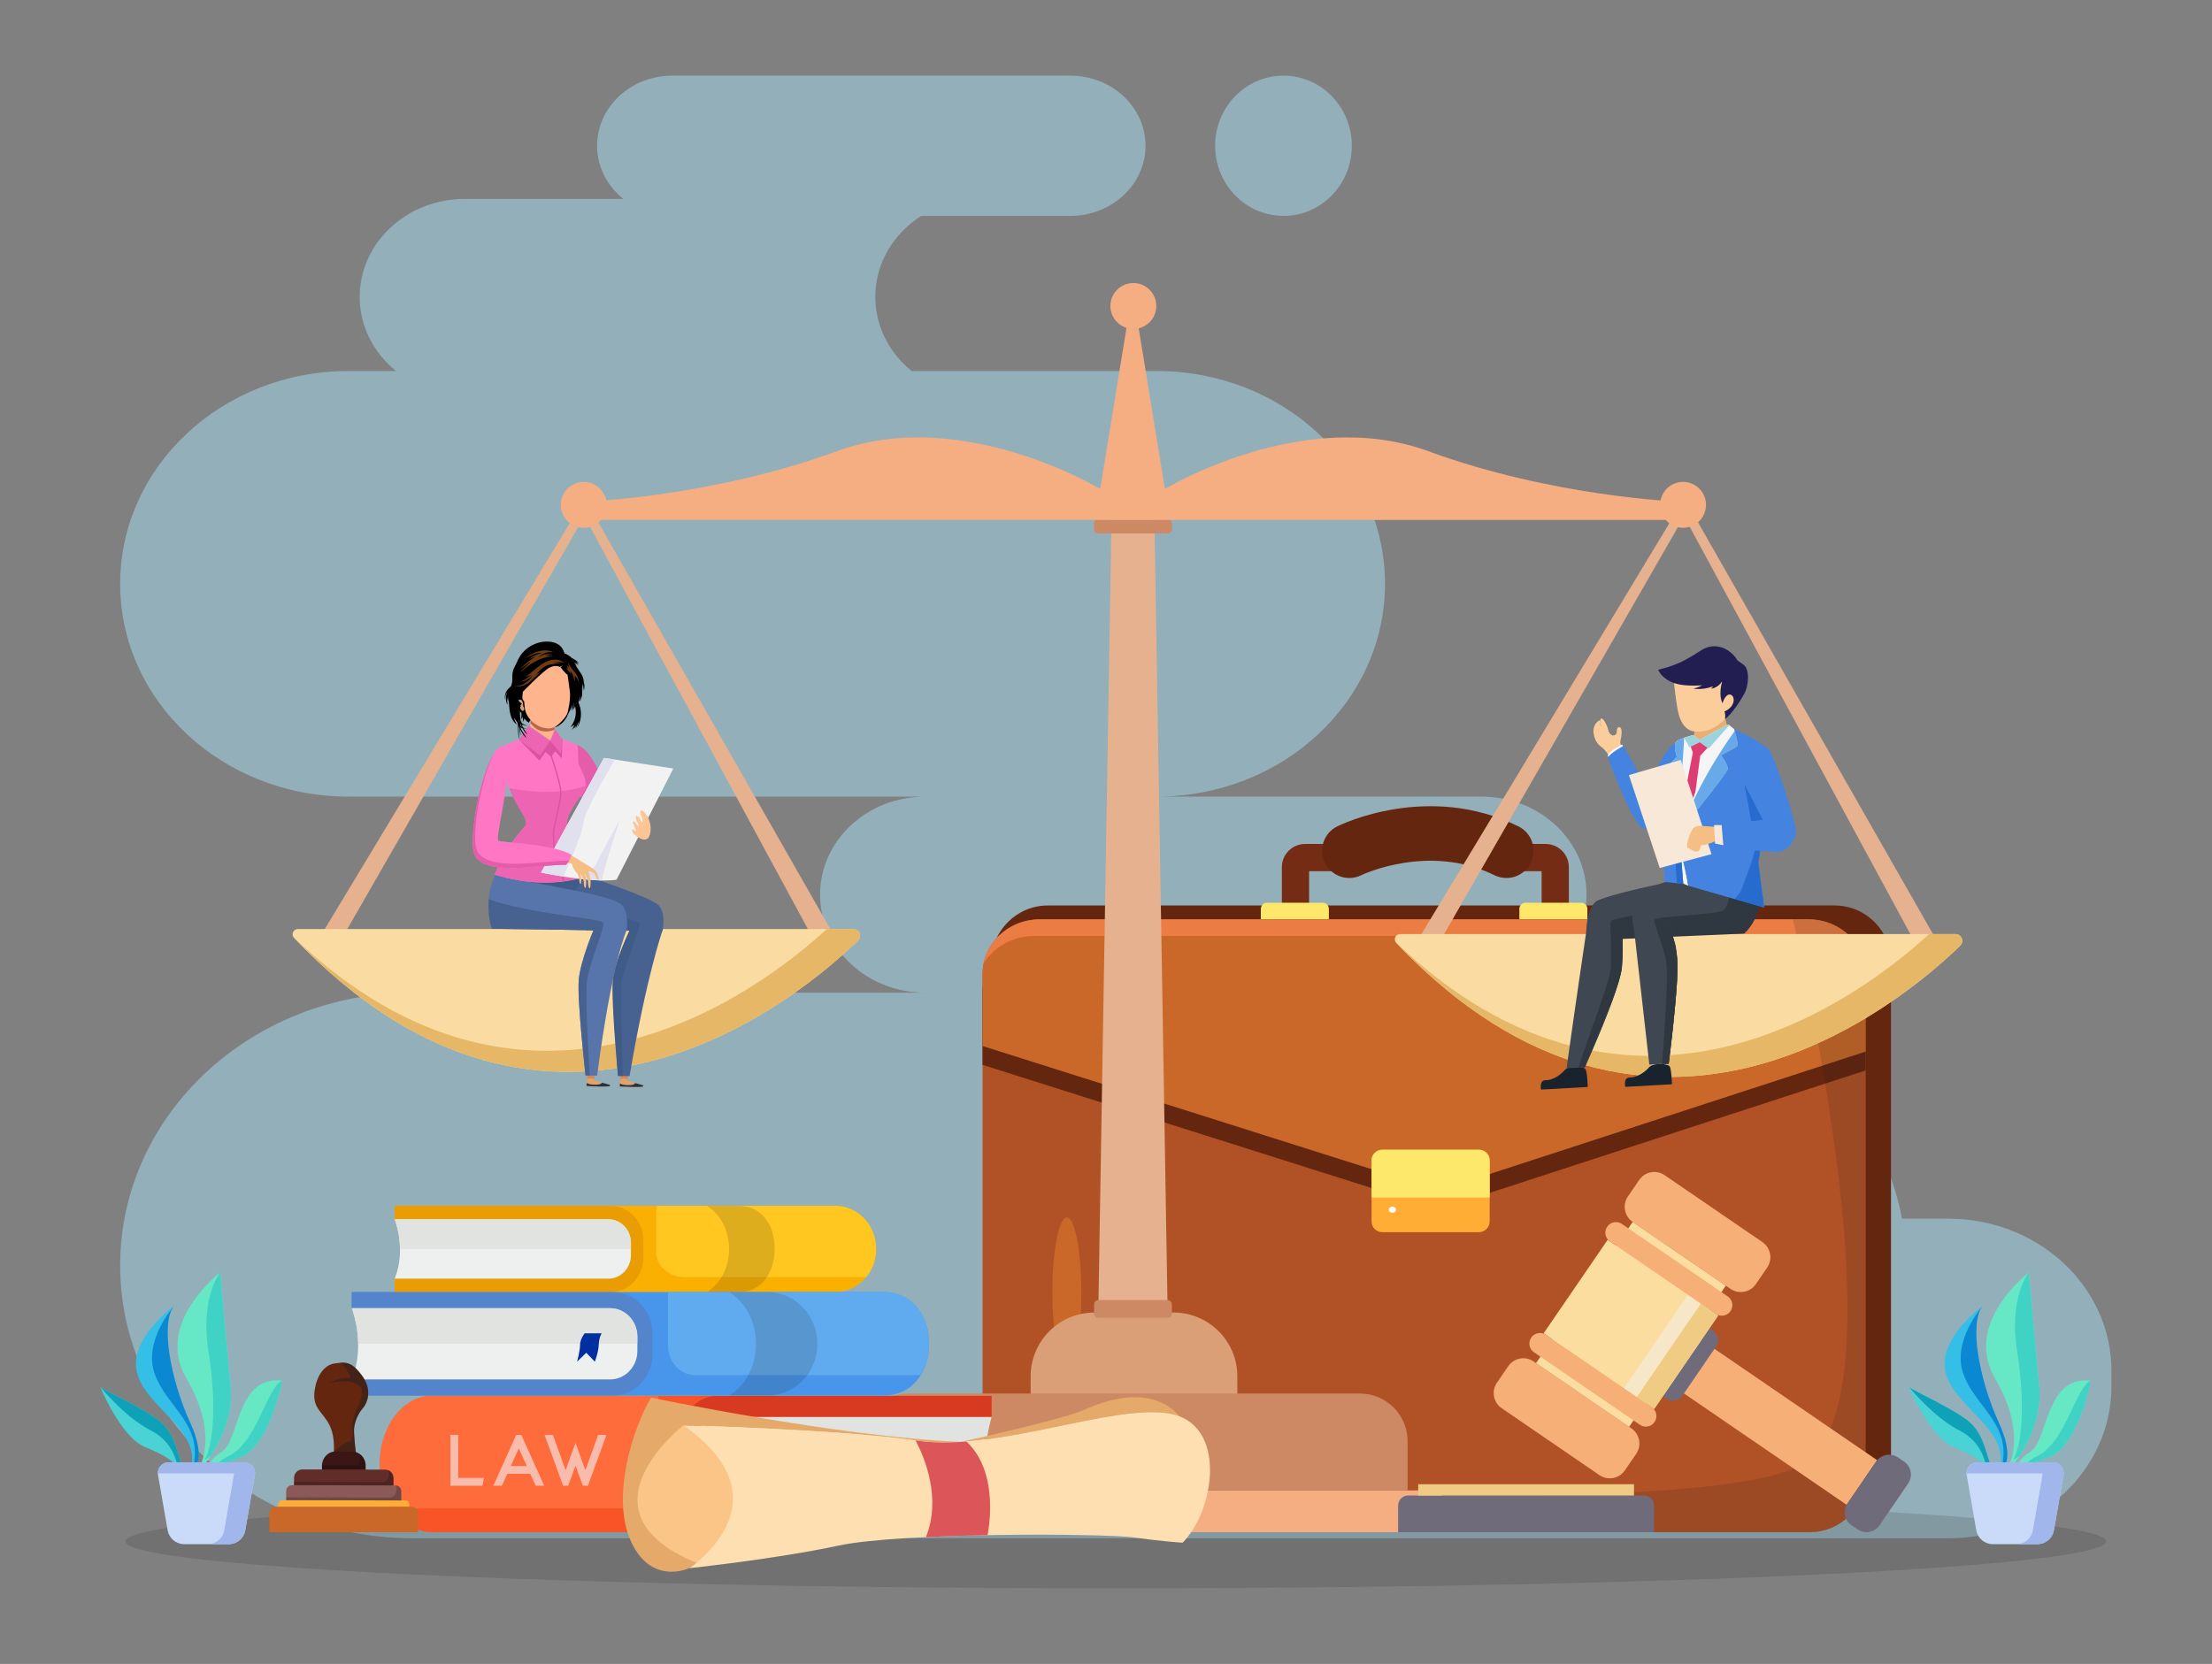 <?xml version="1.0" encoding="utf-8"?>
<svg xmlns="http://www.w3.org/2000/svg" enable-background="new 0 0 2000 2000" height="1441.451" viewBox="33.581 426.939 1915.843 1441.451" width="1915.843">
  <rect x="33.581" y="426.939" width="1915.843" height="1441.451" fill="#808080" stroke="none"/>
  <g opacity=".45">
    <path d="M137.67,932.69L137.67,932.69c0-101.81,88.52-184.34,197.71-184.34h41.24     c-19.29-15.57-31.51-38.55-31.51-64.2v0c0-46.89,40.77-84.91,91.07-84.91h137.26c-13.88-11.14-22.71-27.61-22.71-46.03     c0-33.55,29.17-60.75,65.16-60.75h344.67c35.99,0,65.16,27.2,65.16,60.75c0,33.55-29.17,60.75-65.16,60.75H831.51     c-24.03,15.29-39.81,41.01-39.81,70.18v0c0,25.65,12.22,48.64,31.51,64.2h212.24c109.19,0,197.71,82.53,197.71,184.34l0,0     c0,101.81-88.52,184.34-197.71,184.34h281.18c50.29,0,91.07,38.02,91.07,84.91c0,46.89-40.77,84.91-91.07,84.91h114.57     c125.17,0,229.08,84.61,249.7,195.82h40.12c78.05,0,141.32,58.99,141.32,131.76v13.35c0,72.77-63.27,131.76-141.32,131.76     h-289.82H482.7h-91.55c-139.99,0-253.49-105.81-253.49-236.34v0c0-130.53,113.49-236.34,253.49-236.34h443.77     c-50.3,0-91.07-38.02-91.07-84.91c0-46.89,40.77-84.91,91.07-84.91H335.38C226.19,1117.03,137.67,1034.5,137.67,932.69z" fill="#abe9ff"/>
    <ellipse cx="1145.23" cy="553.21" fill="#abe9ff" rx="59.2" ry="60.75"/>
  </g>
  <ellipse cx="1000" cy="1762.22" fill="#231f20" opacity=".15" rx="857.84" ry="40.65"/>
  <path d="M216.08,1696.34c2.69-1.96,8.14,0.39,25.85-6.99c25.84-10.76,35.93-66.37,35.93-66.37      c-39.32-4.92-36.83,51.73-52.05,61.42c-6.87,4.37-10.1,8.61-11.58,11.94H216.08z" fill="#66e8c4"/>
  <path d="M265.67,1639.54c-8.08,16.48-17.63,40.79-33.73,48.54c-4.49,2.16-7.78,4.61-10.23,7.02      c3.88-0.48,10.01-1.49,20.23-5.75c25.84-10.76,35.93-66.37,35.93-66.37S273.76,1623.06,265.67,1639.54z" fill="#3fd2c5"/>
  <path d="M199.5,1696.34h4.26c2.77-5.89,3.66-16.96-5.6-37.28c-17.14-37.61-25.79-86.39-13.84-100.74      c0,0-40.9,29.15-31.6,59.47C161.44,1646.25,205.38,1665.2,199.5,1696.34z" fill="#35bfe6"/>
  <path d="M201.23,1696.34h2.53c2.77-5.89,3.66-16.95-5.6-37.28c-17.14-37.61-25.79-86.39-13.84-100.74      c0,0-26.99,30.02-16.75,58.76C177.67,1645.46,208.83,1660.24,201.23,1696.34z" fill="#0a88d2"/>
  <path d="M159.11,1680.44c15.56,6.34,22.22,10.56,26.56,15.9h5.46c-4.08-12.35-6.52-25.56-16.11-35.54      c-10.89-11.34-52.84-30.01-54.28-32.17C119.32,1626.46,138.09,1671.88,159.11,1680.44z" fill="#49d3d5"/>
  <path d="M186.34,1692.85c0.32,0.99,0.8,2.19,1.36,3.49h3.44c-4.09-12.35-6.52-25.56-16.11-35.54      c-10.89-11.34-52.84-30.01-54.28-32.17c0,0,20.36,25.54,43.01,37.21C179.98,1674.19,184.27,1686.54,186.34,1692.85z" fill="#0fa1b8"/>
  <path d="M211.31,1678.51c-0.52,7.45-2.21,13.39-3.99,17.83h2.98c10.22-13.19,25.93-38.79,22.99-68.68      c-4.3-43.68-8.98-98.44-8.98-98.44s-57.5,43.6-29.21,91.95C209.2,1645.28,212.29,1664.51,211.31,1678.51z" fill="#66e8c7"/>
  <path d="M214.22,1597.92c5.83,36.2,5.91,76.73-3.39,93.88c1.69-1.2,3.51-2.46,5.36-3.74       c9.36-14.27,19.49-35.89,17.08-60.41c-4.3-43.68-8.98-98.44-8.98-98.44S206.64,1550.81,214.22,1597.92z" fill="#3fd2c5"/>
  <path d="M245.11,1693.69h-65.45c-5.8,0-10.2,5.23-9.21,10.95l8.36,48.16c1.3,6.84,7.28,11.79,14.24,11.79h38.66     c6.96,0,12.94-4.95,14.24-11.79l8.36-48.16C255.31,1698.92,250.91,1693.69,245.11,1693.69z" fill="#cadbf9"/>
  <path d="M254.44,1703.35c0.19-5.19-3.97-9.67-9.33-9.67h-65.45c-5.37,0-9.52,4.47-9.33,9.67H254.44z" fill="#a1b7eb"/>
  <path d="M245.11,1693.69h-18.2c5.8,0,10.2,5.23,9.21,10.95l-8.36,48.16c-1.3,6.84-7.28,11.79-14.24,11.79h18.2     c6.96,0,12.94-4.95,14.24-11.79l8.36-48.16C255.31,1698.92,250.91,1693.69,245.11,1693.69z" fill="#a1b7eb"/>
  <g>
    <path d="M1782.57,1696.34c2.69-1.96,8.14,0.39,25.85-6.99c25.84-10.76,35.93-66.37,35.93-66.37      c-39.32-4.92-36.83,51.73-52.05,61.42c-6.87,4.37-10.1,8.61-11.58,11.94H1782.57z" fill="#66e8c4"/>
    <path d="M1832.16,1639.54c-8.08,16.48-17.63,40.79-33.73,48.54c-4.49,2.16-7.78,4.61-10.23,7.02      c3.88-0.48,10.01-1.49,20.23-5.75c25.84-10.76,35.93-66.37,35.93-66.37S1840.24,1623.06,1832.16,1639.54z" fill="#3fd2c5"/>
    <path d="M1765.98,1696.34h4.26c2.77-5.89,3.66-16.96-5.6-37.28c-17.14-37.61-25.79-86.39-13.84-100.74      c0,0-40.9,29.15-31.6,59.47C1727.93,1646.25,1771.87,1665.2,1765.98,1696.34z" fill="#35bfe6"/>
    <path d="M1767.72,1696.34h2.53c2.77-5.89,3.66-16.95-5.6-37.28c-17.14-37.61-25.79-86.39-13.84-100.74      c0,0-26.99,30.02-16.75,58.76C1744.16,1645.46,1775.32,1660.24,1767.72,1696.34z" fill="#0a88d2"/>
    <path d="M1725.6,1680.44c15.56,6.34,22.22,10.56,26.56,15.9h5.46c-4.08-12.35-6.52-25.56-16.11-35.54      c-10.89-11.34-52.84-30.01-54.28-32.17C1685.8,1626.46,1704.58,1671.88,1725.6,1680.44z" fill="#49d3d5"/>
    <path d="M1752.82,1692.85c0.32,0.99,0.8,2.19,1.36,3.49h3.44c-4.09-12.35-6.52-25.56-16.11-35.54      c-10.89-11.34-52.84-30.01-54.28-32.17c0,0,20.36,25.54,43.01,37.21C1746.46,1674.19,1750.75,1686.54,1752.82,1692.85z" fill="#0fa1b8"/>
    <path d="M1777.79,1678.51c-0.52,7.45-2.2,13.39-3.99,17.83h2.98c10.22-13.19,25.93-38.79,22.99-68.68      c-4.3-43.68-8.98-98.44-8.98-98.44s-57.5,43.6-29.21,91.95C1775.69,1645.28,1778.78,1664.51,1777.79,1678.51z" fill="#66e8c7"/>
    <path d="M1780.71,1597.92c5.83,36.2,5.91,76.73-3.39,93.88c1.69-1.2,3.51-2.46,5.36-3.74       c9.36-14.27,19.49-35.89,17.08-60.41c-4.3-43.68-8.98-98.44-8.98-98.44S1773.12,1550.81,1780.71,1597.92z" fill="#3fd2c5"/>
    <path d="M1811.6,1693.69h-65.45c-5.8,0-10.2,5.23-9.21,10.95l8.36,48.16c1.3,6.84,7.28,11.79,14.24,11.79h38.66     c6.96,0,12.94-4.95,14.24-11.79l8.36-48.16C1821.8,1698.92,1817.4,1693.69,1811.6,1693.69z" fill="#cadbf9"/>
    <path d="M1820.93,1703.35c0.19-5.19-3.97-9.67-9.33-9.67h-65.45c-5.37,0-9.52,4.47-9.33,9.67H1820.93z" fill="#a1b7eb"/>
    <path d="M1811.6,1693.69h-18.2c5.8,0,10.2,5.23,9.21,10.95l-8.36,48.16c-1.3,6.84-7.28,11.79-14.24,11.79h18.2     c6.96,0,12.94-4.95,14.24-11.79l8.36-48.16C1821.8,1698.92,1817.4,1693.69,1811.6,1693.69z" fill="#a1b7eb"/>
  </g>
  <g>
    <path d="M1622.57,1742.16H941.13c-26.96,0-48.82-21.86-48.82-48.82v-433.18c0-26.96,21.86-48.82,48.82-48.82h681.44     c26.96,0,48.82,21.86,48.82,48.82v433.18C1671.39,1720.31,1649.53,1742.16,1622.57,1742.16z" fill="#65260f"/>
    <path d="M1372.29,1158.05h-27.59v23.57h24.11v54.63h-201.41v-54.63h31.6v-23.57h-35.09     c-11.08,0-20.09,9.01-20.09,20.09v61.6c0,11.07,9.01,20.08,20.09,20.08h208.37c11.08,0,20.09-9.01,20.09-20.08v-61.6     C1392.38,1167.06,1383.37,1158.05,1372.29,1158.05z" fill="#752c15"/>
    <path d="M1184.54,1223.4h-58.92v-9.11c0-2.96,2.4-5.35,5.35-5.35h48.21c2.96,0,5.35,2.4,5.35,5.35V1223.4z" fill="#fde86b"/>
    <path d="M1408.44,1223.4h-58.92v-9.11c0-2.96,2.4-5.35,5.35-5.35h48.21c2.96,0,5.35,2.4,5.35,5.35V1223.4z" fill="#fde86b"/>
    <path d="M1601.11,1754.22H932.96c-26.72,0-48.37-21.66-48.37-48.37v-434.08c0-26.72,21.66-48.37,48.37-48.37h668.15     c26.72,0,48.37,21.66,48.37,48.37v434.08C1649.49,1732.56,1627.83,1754.22,1601.11,1754.22z" fill="#b15226"/>
    <path d="M1649.49,1286.7c0-25.94-22.3-46.97-49.82-46.97H934.4c-27.51,0-49.81,21.03-49.81,46.97v62.7     l372.71,118.03c14.65,4.64,30.52,4.57,45.12-0.18l347.07-113.05V1286.7z" fill="#65260f"/>
    <path d="M1649.49,1270.37c0-25.94-22.3-46.97-49.82-46.97H934.4c-27.51,0-49.81,21.03-49.81,46.97v62.7     l372.71,118.03c14.65,4.64,30.52,4.58,45.12-0.18l347.07-113.05V1270.37z" fill="#c96828"/>
    <path d="M929.43,1237.76h675.21c18.84,0,35.24,9.59,43.94,23.79c-4.38-21.72-24.6-38.15-48.91-38.15H934.4     c-24.31,0-44.52,16.43-48.9,38.14C894.2,1247.35,910.6,1237.76,929.43,1237.76z" fill="#eb7c44"/>
    <path d="M1314.45,1494.36h-83.58c-5.17,0-9.36-4.19-9.36-9.36v-52.74c0-5.17,4.19-9.36,9.36-9.36h83.58     c5.17,0,9.36,4.19,9.36,9.36V1485C1323.82,1490.17,1319.62,1494.36,1314.45,1494.36z" fill="#ffad35"/>
    <path d="M1314.17,1422.9h-83.02c-5.33,0-9.64,4.07-9.64,9.09v32.32h102.31v-32.32     C1323.82,1426.97,1319.5,1422.9,1314.17,1422.9z" fill="#fde86b"/>
    <path d="M1348.69,1142.8c-78.2-38.52-153.83-1.53-157,0.06c-11.62,5.8-16.36,19.99-10.55,31.61     c2.81,5.64,7.65,9.84,13.63,11.83c2.45,0.82,4.98,1.22,7.49,1.22c3.6,0,7.17-0.83,10.46-2.48c0.58-0.28,58.39-27.93,115.15,0.04     c3.27,1.61,6.78,2.43,10.41,2.43c9.05,0,17.15-5.04,21.16-13.16C1365.16,1162.7,1360.35,1148.54,1348.69,1142.8z" fill="#65260f"/>
    <path d="M1601.11,1223.4h-14.57c30.75,137.67,86.67,435.99,3.91,474.37c-98.09,45.49-611.62,16.16-705.75,10.34     c1.19,25.66,22.31,46.11,48.26,46.11h668.15c26.72,0,48.37-21.66,48.37-48.37v-434.08     C1649.49,1245.05,1627.83,1223.4,1601.11,1223.4z" fill="#231f20" opacity=".15"/>
    <path d="M1242.69,1474.88c0,1.48-1.4,2.69-3.13,2.69s-3.13-1.2-3.13-2.69c0-1.48,1.4-2.69,3.13-2.69     S1242.69,1473.4,1242.69,1474.88z" fill="#fff"/>
    <ellipse cx="957.59" cy="1546.6" fill="#c96828" rx="12.53" ry="65.01"/>
    <g>
      <path d="M1049.97,1563.95h-68.45c-30.53,0-55.28,24.75-55.28,55.28v43.27h179.02v-43.27     C1105.25,1588.7,1080.5,1563.95,1049.97,1563.95z" fill="#db9f77"/>
      <path d="M1270.16,1718.06H761.16c-10.86,0-19.66,8.8-19.66,19.66v16.5h548.3v-16.5     C1289.81,1726.86,1281.01,1718.06,1270.16,1718.06z" fill="#f4ae81"/>
      <path d="M1211.44,1634.14H820.05c-22.8,0-41.28,18.48-41.28,41.28v42.65h473.95v-42.65     C1252.72,1652.62,1234.24,1634.14,1211.44,1634.14z" fill="#cc8964"/>
      <path d="M1014.86,1566.67L1014.86,1566.67c-11.94,0-29.85-4-29.85-13.55l11.48-691.22c0-9.55,6.43-14.7,18.37-14.7     l0,0c11.94,0,18.33,5.11,18.33,14.66l11.52,691.26C1044.71,1562.67,1026.8,1566.67,1014.86,1566.67z" fill="#e5b18e"/>
      <path d="M1044.71,1568.56h-59.7c-2.11,0-3.83-1.71-3.83-3.83v-7.79c0-2.11,1.71-3.83,3.83-3.83h59.7     c2.11,0,3.83,1.71,3.83,3.83v7.79C1048.53,1566.85,1046.82,1568.56,1044.71,1568.56z" fill="#cc8964"/>
      <path d="M1045.15,889.03h-60.59c-1.87,0-3.38-1.51-3.38-3.38v-5.29c0-1.87,1.51-3.38,3.38-3.38h60.59     c1.87,0,3.38,1.51,3.38,3.38v5.29C1048.53,887.52,1047.02,889.03,1045.15,889.03z" fill="#cc8964"/>
      <polygon fill="#e5b18e" points="306.34 1245.87 535.83 865.47 539.93 858.67 543.84 865.51 762.47 1248.71 744.45 1252.3 535.8 867.11 543.81 867.15 324.12 1249.62"/>
      <path d="M291.52,1231.74h481.06c5.26,0,7.87,6.37,4.1,10.04c-48.11,46.84-265.52,231.92-488.46-2.42      C285.5,1236.5,287.57,1231.74,291.52,1231.74z" fill="#fadca2"/>
      <path d="M772.58,1231.74h-22.81c-59.88,54.84-256.49,202.9-461.62,7.52c0.03,0.03,0.04,0.07,0.07,0.1      c222.95,234.33,440.35,49.25,488.46,2.42C780.45,1238.11,777.84,1231.74,772.58,1231.74z" fill="#e5b767"/>
      <polygon fill="#e5b18e" points="1258.82 1245.87 1488.31 865.47 1492.41 858.67 1496.31 865.51 1714.95 1248.71 1696.93 1252.3 1488.28 867.11 1496.29 867.15 1276.6 1249.62"/>
      <path d="M1246.19,1236.11h481.06c5.26,0,7.87,6.37,4.1,10.04c-48.11,46.84-265.52,231.92-488.46-2.42      C1240.16,1240.87,1242.23,1236.11,1246.19,1236.11z" fill="#fadca2"/>
      <path d="M1727.25,1236.11h-22.81c-59.88,54.84-256.49,202.9-461.62,7.52c0.03,0.03,0.04,0.07,0.07,0.1      c222.95,234.33,440.35,49.25,488.46,2.42C1735.12,1242.48,1732.51,1236.11,1727.25,1236.11z" fill="#e5b767"/>
      <path d="M1270.54,817.75c-108.41-39.72-228,32.77-228,32.77l-28.03-171.78l-28.03,171.78     c0,0-119.59-72.48-228-32.77c-108.41,39.72-216.82,43.69-216.82,43.69v15.89h472.85h472.85v-15.89     C1487.36,861.44,1378.95,857.47,1270.54,817.75z" fill="#f4ae81"/>
      <circle cx="539.13" cy="864.28" fill="#f4ae81" r="19.88" transform="rotate(-4.052 539.246 864.02)"/>
      <circle cx="1491.27" cy="864.28" fill="#f4ae81" r="19.88" transform="rotate(-4.052 1491.23 863.804)"/>
      <circle cx="1015.2" cy="691.99" fill="#f4ae81" r="19.88" transform="rotate(-45.001 1015.197 692.008)"/>
    </g>
    <g>
      <path d="M892.37,1654.5v-18.39H407.69c-24.91,0-45.1,26.36-45.1,58.87v0.36c0,32.51,20.19,58.87,45.1,58.87       h484.68v-18.39C877.29,1694.33,892.37,1654.5,892.37,1654.5z" fill="#f85427"/>
      <path d="M407.69,1636.11h195.71c0.76,2.99,1.2,6.14,1.2,9.4v53.76c0,18.99-13.8,34.38-30.83,34.38H373.45       c-6.77-10.3-10.86-23.67-10.86-38.3v-0.36C362.58,1662.47,382.78,1636.11,407.69,1636.11z" fill="#ff6c3c"/>
      <path d="M892.37,1636.11H654.69c-19.92,0-36.06,21.08-36.06,47.07v23.96c0,26,16.14,47.07,36.06,47.07h237.68       v-18.39c-15.08-41.5,0-81.33,0-81.33V1636.11z" fill="#d83a21"/>
      <path d="M657.23,1654.5c-13.72,0-24.83,14.51-24.83,32.42v16.5c0,17.9,11.12,32.42,24.83,32.42h235.14       c-13.2-40.67,0-81.33,0-81.33H657.23z" fill="#edf0ef"/>
      <path d="M892.37,1654.5H657.23c-13.72,0-24.83,14.51-24.83,32.42v8.25l254.12,0       C886.78,1671.84,892.37,1654.5,892.37,1654.5z" fill="#dee1de" opacity=".83"/>
      <g>
        <path d="M375.42,1483.16v-11.64h381.49c19.61,0,35.5,16.68,35.5,37.26v0.23c0,20.58-15.89,37.26-35.5,37.26       H375.42v-11.64C387.29,1508.37,375.42,1483.16,375.42,1483.16z" fill="#fab001"/>
        <path d="M756.91,1471.52H602.87c-0.6,1.89-0.94,3.88-0.94,5.95v34.02c0,12.02,10.86,21.76,24.27,21.76h157.67       c5.33-6.52,8.55-14.98,8.55-24.24v-0.23C792.41,1488.2,776.52,1471.52,756.91,1471.52z" fill="#ffc71f"/>
        <path d="M673.46,1471.52h-27.57c11.37,7,19.15,21.03,19.15,37.24v0.26c0,16.21-7.78,30.24-19.15,37.24h27.57       c19.61,0,31.08-16.87,31.08-37.44v-0.39C704.54,1487.85,693.06,1471.52,673.46,1471.52z" fill="#231f20" opacity=".15"/>
        <path d="M375.42,1471.52H562.5c15.68,0,28.38,13.34,28.38,29.79v15.17c0,16.45-12.71,29.79-28.38,29.79H375.42       v-11.64c11.87-26.26,0-51.47,0-51.47V1471.52z" fill="#ea9d03"/>
        <path d="M560.5,1483.16c10.8,0,19.55,9.18,19.55,20.51v10.44c0,11.33-8.75,20.51-19.55,20.51H375.42       c10.39-25.73,0-51.47,0-51.47H560.5z" fill="#edf0ef"/>
        <path d="M375.42,1483.16H560.5c10.8,0,19.55,9.18,19.55,20.51v5.22l-200.02,0       C379.82,1494.13,375.42,1483.16,375.42,1483.16z" fill="#dee1de" opacity=".83"/>
      </g>
      <g>
        <path d="M338.23,1560.21v-13.95h461.2c23.7,0,38.85,20.1,38.85,44.77v0.28c0,24.66-15.15,44.54-38.85,44.54       h-461.2v-13.95C352.58,1590.43,338.23,1560.21,338.23,1560.21z" fill="#4796eb"/>
        <path d="M838.29,1591.03v0.28c0,10.1-2.58,19.36-7.2,26.82H635.34c-12.82,0-23.22-11.58-23.22-25.86v-46h187.31       C823.14,1546.27,838.29,1566.37,838.29,1591.03z" fill="#60abef"/>
        <path d="M698.54,1546.27h-33.33c13.75,8.39,23.15,25.21,23.15,44.64v0.31c0,19.43-9.4,36.25-23.15,44.64h33.33       c23.7,0,42.92-19.99,42.92-44.65v-0.28C741.46,1566.26,722.24,1546.27,698.54,1546.27z" fill="#231f20" opacity=".15"/>
        <path d="M338.23,1546.27H564.4c18.95,0,34.31,15.99,34.31,35.7v18.18c0,19.72-15.36,35.7-34.31,35.7H338.23       v-13.95c14.35-31.47,0-61.69,0-61.69V1546.27z" fill="#5384cc"/>
        <path d="M561.98,1560.21c13.05,0,23.63,11.01,23.63,24.59v12.52c0,13.58-10.58,24.59-23.63,24.59H338.23       c12.56-30.84,0-61.69,0-61.69H561.98z" fill="#edf0ef"/>
        <path d="M338.23,1560.21h223.75c13.05,0,23.63,11.01,23.63,24.59v6.26l-241.81,0       C343.55,1573.37,338.23,1560.21,338.23,1560.21z" fill="#dee1de" opacity=".83"/>
        <path d="M554.73,1581.97c0,0-2.27,2.96-2.56,9.76c-0.28,6.8-3.41,14.78-3.41,14.78l-7.39-7.69l-7.96,7.69       c0,0,2.56-9.46,2.56-14.49c0-5.03,3.98-10.05,3.98-10.05H554.73z" fill="#022fa0"/>
      </g>
      <g>
        <path d="M430.46,1707.23h22.33l-1.47,6.74h-27.62v-43.98h6.76V1707.23z" fill="#f9bcac"/>
        <path d="M492.86,1703.65h-19.92l-4.64,10.32h-7.4l19.8-43.98h4.41l19.8,43.98h-7.4L492.86,1703.65z        M489.81,1696.91l-6.87-15.31l-6.93,15.31H489.81z" fill="#f9bcac"/>
        <path d="M558.85,1669.99l-16.04,43.98h-4.41l-6.35-17.42l-6.35,17.42h-4.41l-16.04-43.98h7.23l10.99,30.55       l8.58-23.69l8.52,23.69l11.05-30.55H558.85z" fill="#f9bcac"/>
      </g>
    </g>
    <g>
      <path d="M1440.92,1700.66l9.78-14.28c4.95-7.24,3.11-17.12-4.13-22.07l-84.65-57.96      c-7.23-4.96-17.12-3.11-22.07,4.13l-9.77,14.28c-4.96,7.23-3.1,17.12,4.13,22.07l84.65,57.96      C1426.09,1709.75,1435.97,1707.9,1440.92,1700.66z" fill="#f6af77"/>
      <path d="M1554.38,1539.29l9.78-14.28c4.96-7.24,3.1-17.12-4.13-22.07l-84.65-57.96      c-7.23-4.96-17.12-3.11-22.07,4.13l-9.77,14.28c-4.96,7.23-3.11,17.12,4.13,22.07l84.65,57.96      C1539.54,1548.37,1549.43,1546.53,1554.38,1539.29z" fill="#f6af77"/>
      <rect fill="#fbde9f" height="97.71" transform="rotate(-55.598 1446.16 1574.196)" width="148.19" x="1372.01" y="1525.34"/>
      <rect fill="#f6af77" height="184.42" transform="rotate(-55.598 1570.073 1659.056)" width="46.82" x="1546.65" y="1566.86"/>
      <path d="M1514.1,1577.58l-40.25,58.79l3.33,2.28c4.42,3.03,10.46,1.9,13.49-2.52l29.28-42.77      c3.03-4.42,1.9-10.46-2.52-13.49L1514.1,1577.58z" fill="#706b7b"/>
      <path d="M1686.28,1712.01l-24.84,36.28c-4.26,6.22-12.74,7.8-18.96,3.55l-5.21-3.56      c-6.22-4.26-7.8-12.74-3.55-18.96l24.84-36.28c4.26-6.21,12.74-7.8,18.96-3.55l5.21,3.57      C1688.94,1697.3,1690.53,1705.79,1686.28,1712.01z" fill="#706b7b"/>
      <rect fill="#fbde9f" height="116.03" transform="rotate(-55.598 1446.165 1574.197)" width="98.12" x="1397.05" y="1516.18"/>
      <rect fill="#efcb84" height="18.32" transform="rotate(-55.598 1486.475 1601.799)" width="98.12" x="1437.36" y="1592.64"/>
      <rect fill="#f7e7c9" height="13.43" transform="rotate(-55.598 1473.373 1592.828)" width="98.12" x="1424.26" y="1586.11"/>
      <path d="M1532.41,1562.73L1532.41,1562.73c2.86-4.17,1.79-9.88-2.38-12.73l-91.71-62.79      c-4.17-2.86-9.88-1.79-12.73,2.38l0,0c-2.86,4.17-1.79,9.88,2.38,12.73l91.71,62.79      C1523.85,1567.97,1529.55,1566.9,1532.41,1562.73z" fill="#f6af77"/>
      <path d="M1466.62,1658.8L1466.62,1658.8c2.86-4.17,1.79-9.88-2.38-12.73l-91.71-62.79      c-4.17-2.86-9.88-1.79-12.73,2.38l0,0c-2.86,4.18-1.79,9.87,2.38,12.73l91.71,62.79      C1458.07,1664.04,1463.77,1662.98,1466.62,1658.8z" fill="#f6af77"/>
      <g>
        <path d="M1457.57,1722.46h-204.42c-4.76,0-8.63,3.86-8.63,8.63v23.13h221.68v-23.13      C1466.2,1726.33,1462.34,1722.46,1457.57,1722.46z" fill="#706b7b"/>
        <rect fill="#efcb84" height="9.77" width="186.87" x="1261.93" y="1712.69"/>
      </g>
    </g>
    <g>
      <path d="M1047.6,1651.71c2.76,0.54,5.3,1.32,7.69,2.25c-0.05-0.05-0.04-0.11-0.09-0.16       c-23.78-27.19-62.69-14.58-81.8-5.89c-18.52,8.42-101.97,26.86-107.11,27.99C930.83,1671.75,1007.13,1643.75,1047.6,1651.71z" fill="#e5a969"/>
      <path d="M625.56,1661.65c0,0,133.23,3.38,202.76,13.33c11.47,1.64,23.85,1.75,36.65,0.99        c-106.21-4.55-267.48-38.31-267.48-38.31c-15.54,26-35.09,86.07-17.4,124.62c17.69,38.55,50.27,23.17,50.27,23.17        S719.05,1727.78,625.56,1661.65z" fill="#e5a969"/>
      <path d="M625.56,1661.65c0,0-96.58,74.7,11.11,119.08C636.67,1780.73,752.49,1729.37,625.56,1661.65z" fill="#fbc587"/>
      <path d="M625.56,1661.65c0,0,133.23,3.38,202.76,13.33c69.53,9.94,170.48-32.87,219.29-23.27     c48.81,9.6,38.38,83.09,10.31,111.6c0,0-15.76-0.82-41.64-4.46c-25.88-3.64-201.93-4.65-256.55,7.01     c-54.62,11.67-129.37,19.58-129.37,19.58S719.05,1727.78,625.56,1661.65z" fill="#fedfb1"/>
      <path d="M870.58,1675.66c-14.84,1.18-29.12,1.2-42.27-0.68c-0.56-0.08-1.17-0.16-1.74-0.24     c8.12,15.44,22.39,50.05,9.01,83.73c0,0,0,0,0,0c17.12-0.81,35.28-1.36,53.29-1.69C888.87,1756.77,900.63,1703.53,870.58,1675.66     z" fill="#dc5559"/>
    </g>
    <g>
      <path d="M388,1732.22H274.55v-2.4c0-1.76,1.42-3.18,3.18-3.18h107.08c1.76,0,3.18,1.42,3.18,3.18V1732.22z" fill="#ffad35"/>
      <path d="M390.21,1732.22H272.34c-3.02,0-5.47,2.45-5.47,5.47v16.53h128.81v-16.53      C395.68,1734.67,393.23,1732.22,390.21,1732.22z" fill="#c96828"/>
      <g>
        <path d="M322.31,1687.76c0,0,1.72-10.04-1.12-20.4c-4.37-15.92-17.19-18.14-15.26-34.64      c1.88-16.07,10-23.46,16.9-24.55c10.11-1.59,15.01-1.87,23.91,9.89c8.9,11.76,6.02,23.09,0.92,28.95      c-4.06,4.66-7.2,12.09-7.45,18.12c-0.25,6.03,1.87,22.68,1.87,22.68L322.31,1687.76z" fill="#65260f"/>
        <path d="M346.73,1618.07c-7.22-9.53-11.81-11.15-18.67-10.58c6.95,4.53,9.1,13.24,9.1,13.24      c-8.62-1.51-18.91,4.57-18.91,4.57s16.32-4.83,25.84,1.64c9.52,6.47-6.35,25.04-5.25,35.2c1.1,10.16-1.53,13.41-1.53,13.41      c-5.64,0.13-12.49,7.22-14.7,9.68c-0.03,0.35-0.06,0.66-0.09,0.94l13.88,1.62l5.68,0.01c0,0-2.12-16.65-1.87-22.68      c0.25-6.03,3.39-13.45,7.45-18.11C352.76,1641.16,355.64,1629.83,346.73,1618.07z" fill="#231f20" opacity=".5"/>
        <path d="M338.62,1684.39l-14.46-0.04c-6.45-0.02-11.69,5.46-11.71,12.24l-0.02,9.6l37.82,0.1l0.02-9.6      C350.29,1689.91,345.07,1684.4,338.62,1684.39z" fill="#3a1614"/>
        <path d="M345.43,1686.72l-0.01,5.41c-0.01,2.3-1.78,4.16-3.97,4.15l-28.97-0.08c0,0.13-0.02,0.25-0.02,0.38      l-0.02,9.6l37.82,0.1l0.02-9.6C350.28,1692.59,348.37,1688.96,345.43,1686.72z" opacity=".2"/>
        <path d="M367.08,1700.04l-71.46-0.18c-4.06-0.01-7.36,3.27-7.37,7.33l-0.02,7.28l86.15,0.22l0.02-7.28      C374.42,1703.35,371.14,1700.05,367.08,1700.04z" fill="#612d2a"/>
        <path d="M369.62,1700.37c0.52,1.16,0.81,2.49,0.81,3.9v0c-0.01,3.6-2.4,6.51-5.35,6.5l-76.84-0.2l-0.01,3.89      l86.15,0.22l0.02-6.51C374.41,1704.48,372.39,1701.35,369.62,1700.37z" opacity=".2"/>
        <path d="M376.11,1713.72l-89.62-0.23c-2.77-0.01-5.03,2.24-5.04,5.01l-0.02,7.97l99.67,0.26l0.02-7.97      C381.13,1715.98,378.88,1713.73,376.11,1713.72z" fill="#8b5957"/>
        <path d="M376.59,1713.72l-0.22,0c0.49,0.89,0.78,1.96,0.78,3.12c-0.01,4.11-2.75,7.44-6.12,7.43l-89.59-0.23      l-0.01,2.43l99.67,0.26l0.02-7.44C381.13,1716.22,379.1,1713.73,376.59,1713.72z" opacity=".2"/>
      </g>
    </g>
    <g>
      <path d="M566.76,1133.22c5.28,10.05,18.28,8.84,18.28,8.84l0,0l-6.37,14.89c-16.3,4.58-31.31-10.78-31.31-10.78     c-12.12-11.83-15.39-74.56-15.39-74.56C551.23,1076.88,561.48,1123.17,566.76,1133.22z" fill="#e55daa"/>
      <path d="M549.31,1355.27c0,0-1.2,4.37-1.12,9.06l-6.13-1.44l0.37-7.72L549.31,1355.27z" fill="#e2a36a"/>
      <path d="M561.42,1367.48c-0.1,1.24-19.82,0.25-19.82,0.25l0.46-4.84l6.22,0.09      C548.28,1362.98,561.52,1366.24,561.42,1367.48z" fill="#e2a36a"/>
      <path d="M541.55,1367.69l0.31-2.69c0,0,1.14,1.52,7.17,1.6c5.31,0.07,5.94-1.82,5.94-1.82      c4.96,1.5,7.73,1.78,7.01,2.79C561.05,1368.88,541.55,1367.69,541.55,1367.69z" fill="#2d313d"/>
      <path d="M542.43,1355.17l-0.29,6.46c0,0,2.88-1.74,6.11,0.09c0,0,0.5-4.78,1.06-6.45L542.43,1355.17z" fill="#d38753"/>
      <path d="M578.08,1355.67c0,0-1.2,4.37-1.12,9.06l-6.13-1.44l0.37-7.72L578.08,1355.67z" fill="#e2a36a"/>
      <path d="M590.19,1367.88c-0.1,1.24-19.82,0.25-19.82,0.25l0.46-4.84l6.22,0.09      C577.05,1363.38,590.29,1366.64,590.19,1367.88z" fill="#e2a36a"/>
      <path d="M570.32,1368.09l0.31-2.69c0,0,1.14,1.52,7.17,1.6c5.31,0.07,5.94-1.82,5.94-1.82      c4.96,1.5,7.73,1.78,7.01,2.79C589.82,1369.29,570.32,1368.09,570.32,1368.09z" fill="#2d313d"/>
      <path d="M571.2,1355.57l-0.29,6.46c0,0,2.88-1.74,6.11,0.09c0,0,0.5-4.78,1.06-6.45L571.2,1355.57z" fill="#d38753"/>
      <path d="M541.43,1185.71c0,0-38.64,10.96-33.47,46.48l99.48,1.39c0,0,3.11-15.25-3.12-22.22     C598.14,1204.45,541.43,1185.71,541.43,1185.71z" fill="#476291"/>
      <path d="M607.19,1233.58c0,0-13.66,38.97-28.33,125.55l-10.01-0.14c0,0-6.19-64.85-4.42-82.3     c1.77-17.45,14.96-44.87,14.96-44.87S598.41,1227.77,607.19,1233.58z" fill="#476291"/>
      <path d="M541.43,1232.66l37.56,0.3c0,0-13.62,27.46-14.56,43.73c-0.94,16.27,4.42,82.3,4.42,82.3l4.17,0.06     c0,0-2.32-70-1.02-81.26c1.3-11.26,16.5-48.13,15.77-50.63c-0.73-2.5-47.56-16.34-47.56-16.34L541.43,1232.66z" fill="#3e5c87"/>
      <polygon fill="#3e5c87" points="541.43 1185.71 462.84 1184.61 518.61 1213.73"/>
      <path d="M462.84,1184.61c0,0-11.49,18.62-3.15,46.9l116.47,1.63c0,0,2.58-15.53-3.94-22.23     C563.13,1201.57,495.64,1192.87,462.84,1184.61z" fill="#5775aa"/>
      <path d="M576.15,1233.15c0,0-12.7,27.98-25.39,125.59l-10.04-0.14c0,0-7.33-64.86-5.91-82.32     c1.43-17.46,12.83-43.53,12.83-43.53S567.26,1227.33,576.15,1233.15z" fill="#5775aa"/>
      <path d="M459.69,1231.51l87.95,1.23c0,0-11.84,28.64-12.83,43.53c-1.25,18.85,5.91,82.32,5.91,82.32l3.73,0.05     c0,0-4.44-65.16-2.53-81.47c1.91-16.32,16.38-47.75,14.04-51.13c-2.34-3.38-63.76-7.57-99.05-20.02     C456.9,1206.03,455.55,1220.84,459.69,1231.51z" fill="#476291"/>
      <path d="M524.81,1138.56c-0.24,17.11,5.2,27.78,17.96,47.23c-25.72,8.38-52.72,7.23-80.69-1.13     c6.23-16.51,15.54-29.95,25.91-41.64c0.07-0.08,0.17-0.19,0.23-0.26c0.12-0.14,0.23-0.26,0.31-0.34c0.09-0.1,0.22-0.24,0.22-0.24     c5.46-9.57-10.9-20.85-17.15-39.67c-6.37-19.18-3.33-29.1-3.33-29.1c24.21-10.45,38.36-12.74,65.58-1.15l0.8,16.61     c0,0,7.24,13.06,6.33,18.86C540.06,1113.51,524.93,1129.43,524.81,1138.56z" fill="#ff77c4"/>
      <path d="M487.27,1064.73c-0.43,6.33,9.42,10.94,14.69,11.3c5.27,0.36,14.8-2.92,15.24-9.25       c0.43-6.33-6.34-5.67-14.61-6.24C494.33,1059.98,487.7,1058.4,487.27,1064.73z" fill="#feb48c"/>
      <path d="M502.13,1074.61L502.13,1074.61c5.77,0.4,10.82-4,11.21-9.78l1.26-18.37c0.4-5.77-4-10.82-9.78-11.21         l0,0c-5.77-0.4-10.82,4-11.21,9.78l-1.26,18.37C491.96,1069.17,496.36,1074.21,502.13,1074.61z" fill="#feb48c"/>
      <path d="M513.73,1059.17c0.37-5.4,0.87-12.7,0.87-12.7c0.4-5.77-4-10.82-9.78-11.21         c-5.77-0.4-10.82,4-11.21,9.78c0,0-0.24,3.5-0.57,8.36c0,0,3.85,5.29,9.1,6.67C508.29,1061.67,513.73,1059.17,513.73,1059.17         z" fill="#ba6549"/>
      <path d="M542.77,1185.78c-2.31-8.15-18.33-20.79-17.96-47.23c0.15-10.6,15.23-22.89,16.17-30.99     c-5.69,2.34-29.17,9.32-66.3,2.1c6.9,18.96,15.71,24.16,14.07,32.51c0,0-0.13,0.14-0.22,0.24c-0.08,0.09-0.18,0.21-0.31,0.34     c-0.06,0.07-0.16,0.18-0.23,0.26c-10.37,11.69-19.68,25.13-25.91,41.64c13.69,4.09,27.15,6.43,40.34,6.79     C515.47,1191.6,530.29,1189.85,542.77,1185.78z" fill="#ed65b2"/>
      <path d="M513.47,1149.03c0-2.34,1.26-7.98,2.6-13.94c1.91-8.5,4.07-18.14,3.73-22.9c-0.58-8.08-8.37-31.1-8.7-32.08     l-1.07,0.37c0.08,0.24,8.08,23.86,8.65,31.79c0.33,4.59-1.82,14.14-3.71,22.57c-1.41,6.29-2.63,11.72-2.63,14.19     c0.02,14.37,2.99,27.66,9.22,41.45c0.4-0.05,0.8-0.06,1.19-0.12C516.48,1176.6,513.49,1163.36,513.47,1149.03z" fill="#db52a3"/>
      <g>
        <path d="M556.66,1083.5l-54.48,99.31c0,0,44.02,9.33,65.35,6.25l49.24-96.37L556.66,1083.5z" fill="#f2f2f2"/>
        <path d="M556.66,1083.5l9.53,1.46c-9.94,16.86-26.32,45.73-27.19,54.47c-0.76,7.64-9.39,29.04-17.38,46.88      c-11.14-1.74-19.44-3.5-19.44-3.5L556.66,1083.5z" fill="#e0e0ee"/>
        <path d="M549.51,1175.85c3.96-7.73,20.99-39.04,20.99-39.04s-5.14,15.2-11.43,36.39      c-2.79,9.4-3.82,14.11-4.1,16.46c-5.94-0.11-12.41-0.64-18.73-1.36C539.45,1183.63,546.24,1182.22,549.51,1175.85z" fill="#e0e0ee"/>
      </g>
      <g>
        <path d="M534.28,1171.43c4.47,2.94,10.41,5.59,10.25,7.98c-0.35,5.19-8.04,6.04-11.24,3.81        c-3.05-2.43-4.6-8.59-4.6-8.59S529.85,1168.52,534.28,1171.43z" fill="#f4be84"/>
        <path d="M551.94,1189.07c0.73-0.26-1.05-5.87-1.82-6.89c-0.62-0.82-1.2-1.89-8.16-6.01l1.48,5.15        c0,0,4.52,1.86,5.08,2.35C549.08,1184.16,549.5,1188.37,551.94,1189.07z" fill="#f4be84"/>
        <path d="M544.12,1196.43c1.08,0.2,1.15-5.39,0.9-6.69c-0.31-1.65,0.05-2.26-2.58-10.61l-2.05,4.79        c0,0,2.32,5.63,2.43,6.42C542.95,1191.12,542.72,1195.13,544.12,1196.43z" fill="#f4be84"/>
        <path d="M540.35,1196.13c1.03,0.2,1.1-5.17,0.87-6.42c-0.29-1.58,0.05-2.17-2.47-10.19l-1.97,4.6        c0,0,2.23,5.4,2.34,6.16C539.23,1191.04,539.01,1194.89,540.35,1196.13z" fill="#f4be84"/>
        <path d="M536.26,1192.7c0.88,0.17,0.93-4.38,0.73-5.44c-0.25-1.34,0.04-1.84-2.09-8.62l-1.67,3.89        c0,0,1.89,4.57,1.98,5.21C535.31,1188.38,535.13,1191.64,536.26,1192.7z" fill="#f4be84"/>
        <path d="M529.33,1175.17l-7.69-1.52l1.91-7.91c0,0,4.44,1.85,10.73,5.69L529.33,1175.17z" fill="#f4be84"/>
        <path d="M468.74,1073.58c-15.11,0.51-32.61,85.23-22.83,96.17c12.65,15.95,54.65,6.08,77.88,6.4      c0,0,4.11-4.22,4.79-8.76c-16.49-9.56-59.59-10.36-63.33-12.18C461.5,1153.39,483.8,1073.07,468.74,1073.58z" fill="#ff77c4"/>
        <path d="M447.95,1166.05c-7.68-8.59,1.47-62.49,13.06-85.58c-12.52,20.35-23.22,80.2-15.1,89.28      c12.65,15.95,54.65,6.08,77.88,6.4c0,0,1.39-1.53,2.69-3.64C503.09,1172.39,460.47,1181.84,447.95,1166.05z" fill="#e55daa"/>
      </g>
      <polygon fill="#db52a3" points="483.11 1067.74 500.8 1085.83 506.1 1078.34 511 1082.66 514.37 1077.75 520.19 1083.97 520.71 1067.44 510.13 1068.49"/>
      <polygon fill="#ed65b2" points="483.11 1067.74 491.32 1055.46 510.13 1068.49 501.45 1081.47"/>
      <polygon fill="#ed65b2" points="514.26 1058.71 510.13 1068.49 519.35 1079.93 520.71 1067.44"/>
      <g>
        <path d="M508.48,982.73c-13.8-0.65-23.16,9.27-25.29,14.01c0,0-5.94,10.48-5.8,17.35c0.13,6.87-1.45,7.78-1.45,7.78      s-6.63,3.93-4.7,11.6c0,0-0.21-5,1.42-6.86c0,0-2.2,6.91,0.55,10.98c0,0-0.97-4.1,0.63-7.69c0,0,0.06,2.98,0.56,5.83      c0.5,2.85-0.39,14.09,7.04,18.99c0,0-2.05-2.71-2.67-6.02c0,0,1.6,2.14,2.86,4.07c1.26,1.92-0.26,9.4,1.96,14.85      c0,0-1.12-6.05-0.67-11.67c0,0,3.16,8.18,6.76,10.29c0,0-5.04-7.35-5.29-9.06c0,0,3.36,1.08,5.58,1.04c0,0-5.02-0.82-6.19-3.66      c-1.13-2.75-1.33-11-0.75-12.67c0.34,1.05,1.36,2.32,2.23,2.51c0.03,0.98,0.06,3.53-0.35,5.44c0,0,0.88-0.48,1.41-1.97      c0,0,0.49,2.4-0.02,4.81c0,0,1.18-2.08,1.05-3.34c0,0,2,1.37,4.27,3.67l30.91-58.61C522.51,994.4,522.28,983.38,508.48,982.73z"/>
        <path d="M519.99,1053.43c0,0,9.64-13.69,8.96-21.99c0,0,0.89,8.04-0.61,11.5c0,0,2.74-3.26,2.35-7.22c0,0,5.19,10.39-3.01,21.14      c0,0,2.88-1.45,3.78-3.18c0,0-1.48,4.2-2.69,5.62c0,0,3.58-2.85,4.44-6.94c0,0-0.24,3.86-1.54,6.34c0,0,6.77-9.55,1.22-22.39      c0,0,1.38-3.88,1.33-6.13c0,0,0.47,2.88-0.51,5.58c0,0,3.76-4.25,1.84-12.24c0,0,1.1-2.27,1.06-3.98c0,0,0.25,2.24,0.13,6.74      c0,0,0.58-2.15,0.64-4.51c0,0,0.33,0.85,0.09,4.39c0,0,1.14-3.66,0-7.06c0,0,1.12-4.62-1.23-8.11      c-2.35-3.49-8.86-12.03-8.86-12.03s5.16,3.64,5.83,6.09c0,0-1.1-3.19-2.16-4.24c0,0,1.15,0.51,2.01,1.78      c0,0,0.17-1.93-5.81-5.13c0,0-1.21-3.4-4.76-4.29c0,0-1.6-7.46-14.5-8.06c-12.89-0.6-21.65,8.67-23.64,13.09      c0,0-6.94,6.34-6.81,12.76c0.13,6.42-0.95,9.97-0.95,9.97s-5.21,4.42-3.41,11.59c0,0-0.2-4.67,1.33-6.41      c0,0-2.06,6.46,0.51,10.26c0,0-0.91-3.84,0.59-7.18c0,0,0.05,2.78,0.52,5.45c0.47,2.67-0.36,13.17,6.58,17.74      c0,0-1.92-2.53-2.5-5.62c0,0,1.49,2,2.67,3.8c1.18,1.8-0.24,8.78,1.83,13.88c0,0-1.05-5.65-0.63-10.9c0,0,2.96,7.65,6.32,9.61      c0,0-4.71-6.86-4.95-8.46c0,0,3.14,1.01,5.21,0.97c0,0-4.69-0.76-5.78-3.42c-1.09-2.65-1.25-10.78-0.65-11.97      c0,0,1.17,1.48,2.02,2.1c0,0,0.17,3.21-0.31,5.46c0,0,0.82-0.44,1.31-1.85c0,0,0.46,2.24-0.02,4.5c0,0,1.1-1.95,0.98-3.12      c0,0-0.41,2.55,1.92,4.54C492.47,1053.89,501.28,1037.2,519.99,1053.43z"/>
        <path d="M534.76,1004.43c0.09,0.25,0.14,0.4,0.14,0.4C534.87,1004.7,534.82,1004.56,534.76,1004.43z" fill="#f6f7f4"/>
        <path d="M539.26,1018.34c0,0,0.06-4.32-2.36-7.77c-2.42-3.46-8-12.19-8-12.19s4.77,3.25,5.85,5.65c-0.34-0.87-1.22-3-2.07-3.82       c0,0,1.18,0.51,2.06,1.76c0,0,0.18-1.91-5.97-5.08c0,0-2.63-2.83-6.28-3.71c0,0,0.01,0.02,0,0l-27.76,57.46       c2.24,2.02,4.78,4.08,4.78,4.08l-0.36-0.83c2.23,2.62,10.96,3.98,15.36,2.97c0,0,0,0,0,0c0.14-0.03,0.28-0.07,0.42-0.11       c0,0,0,0,0,0c0.13-0.04,0.26-0.08,0.39-0.12c1.46-0.51,3.1-1.61,4.63-2.98c0.2-0.17,0.39-0.35,0.58-0.53       c0.13-0.12,0.26-0.25,0.39-0.38c0,0,0-0.01,0.01-0.01c0.49-0.49,0.96-1,1.4-1.52c0.03-0.03,0.06-0.07,0.08-0.1       c1.39-1.68,2.46-3.46,2.84-4.95c2.67-4.65,5.63-10.96,5.24-15.59c0,0,0.9,7.98-0.63,11.4c0,0,2.82-3.24,2.42-7.16       c0,0,5.33,10.3-3.11,20.97c0,0,2.96-1.44,3.89-3.15c0,0-1.52,4.17-2.77,5.57c0,0,3.68-2.83,4.56-6.88c0,0-0.25,3.83-1.59,6.29       c0,0,6.97-9.48,1.27-22.21c0,0,1.42-3.85,1.38-6.08c0,0,0.48,2.86-0.53,5.53c0,0,3.87-4.22,1.9-12.14c0,0,1.13-2.25,1.1-3.95       c0,0,0.26,2.22,0.13,6.68c0,0,0.6-2.13,0.66-4.47c0,0,0.34,0.84,0.09,4.35C539.26,1025.34,540.43,1021.71,539.26,1018.34z"/>
        <path d="M519.15,1005.04c0,0,3.53,4.87,6.04,6.5c0,0,1.15,8.22,1.93,14.27c0.78,6.04-0.98,15.09-2.03,18.68      c-1.06,3.62-6.53,9.27-10.01,11.71c-5,3.51-13.41,1.01-16.61-1.27l-2.03-1.28c0,0-6.61-4.33-8.2-12.43l-0.74-6.89      c0,0-1.34-0.87-1.48-2.66c-0.15-1.79,0.44-5.51,0.44-5.51s17.47-18.07,23.03-20.87c5.56-2.8,8.9-0.62,8.9-0.62l2.83-1.51      C521.23,1003.15,519.79,1004.13,519.15,1005.04z" fill="#feb48c"/>
        <path d="M478.5,1021.51c0,0,8.34,1.54,14.38-4.16c6.04-5.7,8.94-8.34,8.94-8.34s-2.7,1.13-4.02,2.56      c0,0,4.83-6.41,9.52-8.15c4.69-1.73,12.35-1.88,12.35-1.88s-4.98-0.87-7.29-0.4c0,0,7.37-1.76,10.43,0.33      c0,0-5.28-5.29-14.23-2.1c-8.95,3.2-15.26,12.06-20.62,13.89c0,0,4.63-0.74,6.32-2.28c0,0-6.89,6.44-10.88,6.55      c0,0,6.05,0.24,11.44-5.37C494.83,1012.17,489.72,1021.57,478.5,1021.51z" fill="#6d3c12"/>
        <path d="M484.3,1009.24c0,0,14.23-13.88,28.78-13.73c0,0-3.93-0.79-7.69-0.28c0,0,3.73-1.37,6.39-1.2      c0,0-6.07-1.93-12.54,2.51c0,0,6.64-6.07,13.77-4.59c0,0-9.74-5.96-24.52,5.12c0,0,10.45-5.52,13.84-4.37      c0,0-7.53,2.09-10.32,5.27c0,0,3.8-2.12,5.2-2.15c0,0-8.75,5.35-12.96,10.83c0,0,7.22-5.97,8.84-6.11      C493.09,1000.54,485.23,1007.17,484.3,1009.24z" fill="#6d3c12"/>
        <path d="M485.18,1033.4c0,0-2.86-1.13-2.34,0.48c0.52,1.61,3.45,2.35,2.41,3.23c-1.04,0.87-1.51,1.4-0.37,1.73      c1.14,0.33,0-0.48-0.67,0.47c-0.67,0.96,1.41,3.99,2.61,3.4c1.2-0.59,0.92-2.74-0.08-3.91      C486.74,1038.79,486.73,1034.15,485.18,1033.4z" fill="#d6a183"/>
        <path d="M523.49,1005.58c0,0,3.1,2.28,4.69,6.01c0,0-0.24-2.03-0.67-3.04c0,0,2.46,0.84,3.59,8.58      c0,0,0.72-1.75,0.25-4.79c0,0,3.24,2.41,4.02,8.06c0,0-0.45-7.62-4.3-11.61c-3.84-3.99-5.65-8.23-5.65-8.23s0.58,3.65,1.52,5.05      c0,0-1.97-2.1-1.99-2.81l0.55,2.12l-1.15-1.71c0,0,0.65,2.22,1.28,3.13C525.64,1006.35,525.05,1005.98,523.49,1005.58z" fill="#6d3c12"/>
      </g>
      <path d="M590.35,1129.23c-0.8-0.74-2.1-0.25-2.2,0.84c-0.08,0.88,0.04,1.97,0.66,3.16     c1.53,2.92,1.67,6.26,0.97,6.26c-0.7,0-2.64-6.26-5-5.77c-2.36,0.49,2.5,7.85,1.81,8.83c-0.7,0.97-3.34-5.14-4.59-4.03     c-1.25,1.11,2.92,7.51,2.5,8.34c-0.42,0.83-3.2-2.64-3.48-1.39c-0.28,1.25,0.4,3.75,4.58,6.4c0,0,6.26,4.45,9.32,1.11     C597.83,1149.81,599.1,1137.28,590.35,1129.23z" fill="#fdc596"/>
    </g>
    <g>
      <path d="M1440.37,1076.34c0,0-3.9-4.11-3.41-6.93c0.44-2.54,0.24-1.66,0.5-2.73c0.09-0.37,0.21-1.11,0.21-1.11      s1.23-6.93-0.53-8.23c-1.76-1.3-3.31-0.1-3.29,3.67c0.02,3.77-5.66,4.66-7.17-1.2c-1.51-5.86-5.11-12.04-6.69-10.14      c-1.58,1.9,0.52,6.56,0.52,6.56s-0.24,0.12-0.7-1.1c-0.46-1.22-0.38-4.63-1.15-4.12c-0.77,0.51-5.97,3.49-4.77,11.58      c1.2,8.09,6.01,10.91,7.8,12.33c1.8,1.42,6.89,7.75,7.27,10.41C1428.98,1085.33,1441.42,1080.84,1440.37,1076.34z" fill="#fbcd9b"/>
      <path d="M1438.56,1071.89l2.2,5.1l-12.02,10.44l-2.68-6.14C1428.96,1076.33,1438.56,1071.89,1438.56,1071.89z" fill="#fff"/>
      <path d="M1485.7,1069.94c-11.22,4.7-23.66,37.67-23.66,37.67s-3.26-6.38-3.7-0.91l-18.57-33.66       c0,0-11.71,6.07-13.58,10.32c0,0,21.04,57.9,31.03,61.66c9.99,3.76,22.84-20.56,22.84-20.56l21.29-34.6       C1502.65,1084.96,1490.16,1068.07,1485.7,1069.94z" fill="#4484e0"/>
      <polygon fill="#fbcebf" points="1462.99 1342.12 1464.95 1351.78 1477.6 1351.78 1476.78 1340.66"/>
      <path d="M1481.7,1366.21l-40.47,2.25c0,0-1.79-8.3,4.01-8.12c5.8,0.18,12.72-4.36,16.53-8.73       c3.81-4.37,16.2-3.21,17.85-0.99C1481.27,1352.83,1481.7,1366.21,1481.7,1366.21z" fill="#19232d"/>
      <polygon fill="#fbcebf" points="1392.81 1344.19 1392.02 1354.14 1404.68 1354.13 1405.73 1342.93"/>
      <path d="M1408.77,1368.56l-40.47,2.25c0,0-1.79-8.3,4.01-8.12c5.8,0.18,12.72-4.36,16.53-8.73       c3.81-4.37,16.2-3.21,17.85-0.99C1408.35,1355.19,1408.77,1368.56,1408.77,1368.56z" fill="#19232d"/>
      <path d="M1470.34,1192.9c26.62-9.89,43.21-1.8,45.08,35.97l-107.94,5.04c0,0,0.01-19.23,8.36-26       C1420.12,1204.45,1451.13,1196.89,1470.34,1192.9z" fill="#3f4752"/>
      <path d="M1481.52,1210.87c0,0-10.85,4.63-27.48,8c-16.63,3.37-24.13,3.91-25.75,6.91       c-1.61,3,1.78,31.03-0.29,43.79c-1.78,11.01-22.72,66.36-27.43,82.28l5.44-0.24c0,0,30.25-66.4,32.12-86.66       c0.79-13.27,0.96-24.66,0.96-24.66l35.49-1.55C1481.34,1236.71,1481.52,1210.87,1481.52,1210.87z" fill="#2f3740"/>
      <path d="M1558.43,1207.6c-1.82,7.21-4.38,14.93-7.83,20.01l-101.73,4.5c0,0-4.95-18.14,2.67-25.75       c7.55-7.54,57.72-13.19,92.15-16.06C1553.21,1189.5,1560.76,1198.32,1558.43,1207.6z" fill="#3f4752"/>
      <path d="M1486.34,1259.19c-0.77-10.94-1.27-13.64-3.84-20.81l61.72-2.7c8.23-7.24,11.91-18.24,13.29-24.2       l-25.33-10.23c0,0-1.95,11.84-6.55,14.68c-4.6,2.84-56.81,5.17-58.81,7.38c-2,2.21,7.8,22.62,10.03,37.56       c2.23,14.94-3.77,87.78-3.77,87.78l0.01,0l5.77-0.25C1478.86,1348.41,1487.76,1279.31,1486.34,1259.19z" fill="#2f3740"/>
      <path d="M1504.73,1193.67c0,0,27.15,3.39,52.78,17.82l-1.07,4.21C1556.44,1215.7,1531.16,1200.48,1504.73,1193.67       z" fill="#2f3740"/>
      <path d="M1407.73,1232.19c0,0-10.89,73.45-17.32,120.09l15.79-0.69c0,0,30.25-66.4,32.12-86.66       c1.87-20.26-1.9-42.28-1.9-42.28L1407.73,1232.19z" fill="#3f4752"/>
      <path d="M1448.86,1232.11c0,0,7.96,70.91,13.22,117.04l16.78-0.73c0,0,8.9-69.1,7.48-89.22       c-1.42-20.12-10.34-38.27-10.34-38.27L1448.86,1232.11z" fill="#3f4752"/>
      <path d="M1486.34,1259.19c0-0.01,0-0.02,0-0.03c-1.28-17.97-8.51-34.32-10.04-37.6c-0.9,0.1-1.76,0.2-2.56,0.3       l-7.15,2.95c0.42,5.4,8.3,22.86,10.26,36.08c2.23,14.94-3.77,87.78-3.77,87.78l0.01,0l5.77-0.25c0,0,0.56-4.32,1.37-11.11       C1482.67,1316.92,1487.41,1274.28,1486.34,1259.19z" fill="#2f3740"/>
      <path d="M1436.42,1222.65c-3.05,0.34-5.88,0.91-7.52,2.58c-1.61,3,1.35,31.55-0.72,44.31       c-1.78,11.01-22.72,66.36-27.43,82.28l5.44-0.24c6.28-16.72,30.5-69.09,32.12-86.66       C1439.5,1252.1,1439.62,1232.65,1436.42,1222.65z" fill="#2f3740"/>
      <polygon fill="#f5f5f5" points="1495.81 1194.23 1487.37 1190.73 1488.81 1154.46"/>
      <path d="M1530.7,1060.67l-2.9-11.71l-25.32,0.15l-1.8,14.92C1500.67,1064.02,1513.45,1082.58,1530.7,1060.67z" fill="#e9ae74"/>
      <path d="M1535.69,1058.67c0,0,4.46,13.65,2.1,15.22c-2.36,1.57-13.38,7.35-13.38,7.35s5.77,7.61,5.77,11.55     c0,3.94-42.24,55.14-42.24,55.14s-11.82-55.4-9.19-58.03c2.62-2.62,7.07-7.35,7.07-7.35s-3.69-11.02,0-13.65     c3.69-2.62,14.45-5.25,14.45-5.25l4.99,4.2l25.19-13.38L1535.69,1058.67z" fill="#f5f5f5"/>
      <path d="M1491.51,1192.64l-16.21-1.72c-0.21-9.55-1.55-55.09-1.55-55.09s-5.77-38.84,0.52-52.49     c2.52-5.46,6.39-9.31,10.12-11.98c-0.93,4.17,1.41,11.19,1.41,11.19s-4.44,4.72-7.07,7.35c-2.62,2.62,9.19,58.03,9.19,58.03     L1491.51,1192.64z" fill="#4484e0"/>
      <path d="M1485.94,1192.05c-1.12-19.52-2.9-46.61-4.45-53.46c-1.25-5.54-0.29-12.48,0.98-18c0,0.01,0,0.01,0,0.02     c0.66,3.53,1.33,7.03,1.97,10.29c0,0,0,0,0,0c0.38,1.95,0.75,3.81,1.1,5.54c0,0.02,0.01,0.04,0.01,0.06     c0.23,1.12,0.44,2.19,0.65,3.19c0.01,0.04,0.02,0.07,0.02,0.11c0.1,0.47,0.19,0.92,0.28,1.36c0.02,0.08,0.03,0.15,0.05,0.22     c0.08,0.37,0.15,0.73,0.22,1.08c0.01,0.06,0.02,0.12,0.04,0.17c0.08,0.37,0.15,0.72,0.22,1.05c0.02,0.1,0.04,0.2,0.06,0.3     c0.06,0.27,0.11,0.53,0.16,0.77c0.02,0.07,0.03,0.15,0.05,0.22c0.05,0.25,0.1,0.48,0.15,0.7c0.03,0.13,0.05,0.26,0.08,0.38     c0.01,0.06,0.02,0.11,0.03,0.16c0.03,0.13,0.06,0.28,0.08,0.4c0,0,0,0.01,0,0.01c0.02,0.1,0.03,0.16,0.05,0.25     c0.02,0.07,0.03,0.14,0.04,0.21c0.01,0.06,0.03,0.15,0.04,0.21c0.02,0.11,0.04,0.2,0.06,0.29c0.05,0.24,0.08,0.37,0.08,0.37     l3.58,44.71L1485.94,1192.05z" fill="#286bce"/>
      <path d="M1500.26,1063.66l4.99,4.2l25.19-13.38l0.88,0.7l0,0l-17.87,20.29l-7.68-5.58l-8.86,4.33l-4.7-8.2     C1496.2,1064.65,1500.26,1063.66,1500.26,1063.66z" fill="#9bd4df"/>
      <path d="M1499.78,1078.94l-1.85-5.23l7.83-3.83l6.73,4.89l-6.34,6.92l-4.13,31.24l-12.12,32.58     c-1.25,1.52-1.97,2.4-1.97,2.4s-0.33-1.55-0.86-4.11L1499.78,1078.94z" fill="#de3d73"/>
      <g>
        <path d="M1489.9,1145.53L1489.9,1145.53c15.89-44.89,46.23-85.41,46.23-85.41l0,0c1.07,3.54,3.54,12.52,1.65,13.78      c-2.36,1.57-13.38,7.35-13.38,7.35s5.77,7.61,5.77,11.55C1530.17,1096.21,1498.23,1135.38,1489.9,1145.53z" fill="#68a9ea"/>
        <path d="M1478.74,1089.9c2.62-2.62,7.07-7.35,7.07-7.35s-3.69-11.02,0-13.65c1.42-1.01,3.9-2.02,6.41-2.89l0,0      c-0.17,12.86-5.88,74.21-5.88,74.22C1483.2,1124.93,1476.72,1091.91,1478.74,1089.9z" fill="#68a9ea"/>
      </g>
      <path d="M1556.47,1174.18l5.08,38.93l-65.74-18.88c-3.22-18.86-8.75-36.27-8.91-40.09     c-0.03-0.74,0.11-3.76,1.03-6.21v0c0,0,42.24-51.2,42.24-55.14c0-3.94-5.77-11.55-5.77-11.55s11.02-5.77,13.38-7.35     c2.36-1.57-2.1-15.22-2.1-15.22s17.32,7.22,29.13,16.8l-3.42,68.76L1556.47,1174.18z" fill="#4484e0"/>
      <path d="M1541.14,1199.32c0,0,12.65-32,12.65-38.3c0-6.3-9.39-54.72-9.39-54.72l17.23,33.11l-0.24,4.82l-2.24,13.64     l-2.68,16.32l0,0l5.08,38.92l-25.34-7.43L1541.14,1199.32z" fill="#286bce"/>
      <polygon fill="#f8e8d8" points="1489.28 1085.26 1444.4 1098.36 1471.11 1178.84 1515.93 1166.89"/>
      <g>
        <path d="M1500.5,1144.2c3.78-3.64,10.62-0.75,24.49-0.84c1.39-0.01,2.93,0.02,4.57,0.08       c0.26,4.02,0.66,8.07,0.58,12.07c-3.63-1.53-6.76-2.12-8.8-0.97c-7.82,4.4-14.61,4.69-14.61,4.69s-0.31,4.51-2.99,5.36       c-2.68,0.85-6.66-2.66-8.43-3.3C1493.55,1160.65,1496.72,1147.85,1500.5,1144.2z" fill="#f4be84"/>
        <polygon fill="#f8e8d8" points="1526.93 1141.68 1518.14 1141.7 1519.01 1157.68 1527.9 1159.47"/>
        <path d="M1564.49,1075.08c5.68,4.29,25.63,67.2,24.69,73.23c-0.94,6.03-7.06,16.33-15.62,16.58      c-8.57,0.25-47.21-3.7-47.21-3.7l-1.7-20.3l35.91-3.69l-9.73-33.61L1564.49,1075.08z" fill="#4484e0"/>
      </g>
      <g>
        <path d="M1483.47,1018.71c0,0,1.42,12.83,2.56,19.64c1.13,6.81,3.52,22.44,17.52,22.45      c14,0,20.66-7.99,25.19-11.72c0,0,13.99-16.97,10.97-21.14c-3.03-4.16-7.56-17.41-21.19-15.14      C1504.9,1015.06,1483.47,1018.71,1483.47,1018.71z" fill="#fbcd9b"/>
        <path d="M1498.57,995.54c2.93-1.75,5.84-3.54,8.54-5.32c4.58-3,10.16-4.19,15.5-2.99      c11.05,2.46,15.78,11.76,15.78,11.76l5.3,3.79c5.3,3.79,4.87,17.78,0.31,25.77c-8.51,14.94-15.85,21.15-15.85,21.15      c-0.58,0.1-0.64-0.35-0.38-1.1c0.32-3.27-0.62-5.37-0.62-5.37c9.87-4.12,9.42-13.68,5.04-14.57c-4.38-0.89-6.74,7.55-6.74,7.55      l-1.01-2.7c-2.07-7.25,0.69-15.97,0.69-15.97s-0.23,0.16-0.65,0.43c-0.02,0.03-0.02,0.06-0.04,0.1c0,0-3.03,4.72-8.85,5.48      c0,0,0.79-0.89,1.78-2.1c-4.41,1.63-10.39,2.96-17.1,2.06c0,0,4.41-1.11,7.62-2.92c-4.36,0.32-9.39,0.4-14.91-0.05      c-18.92-1.52-23.24-13.42-23.24-13.42C1479.45,1004.79,1487.64,1002.06,1498.57,995.54z" fill="#221e52"/>
      </g>
    </g>
  </g>
</svg>